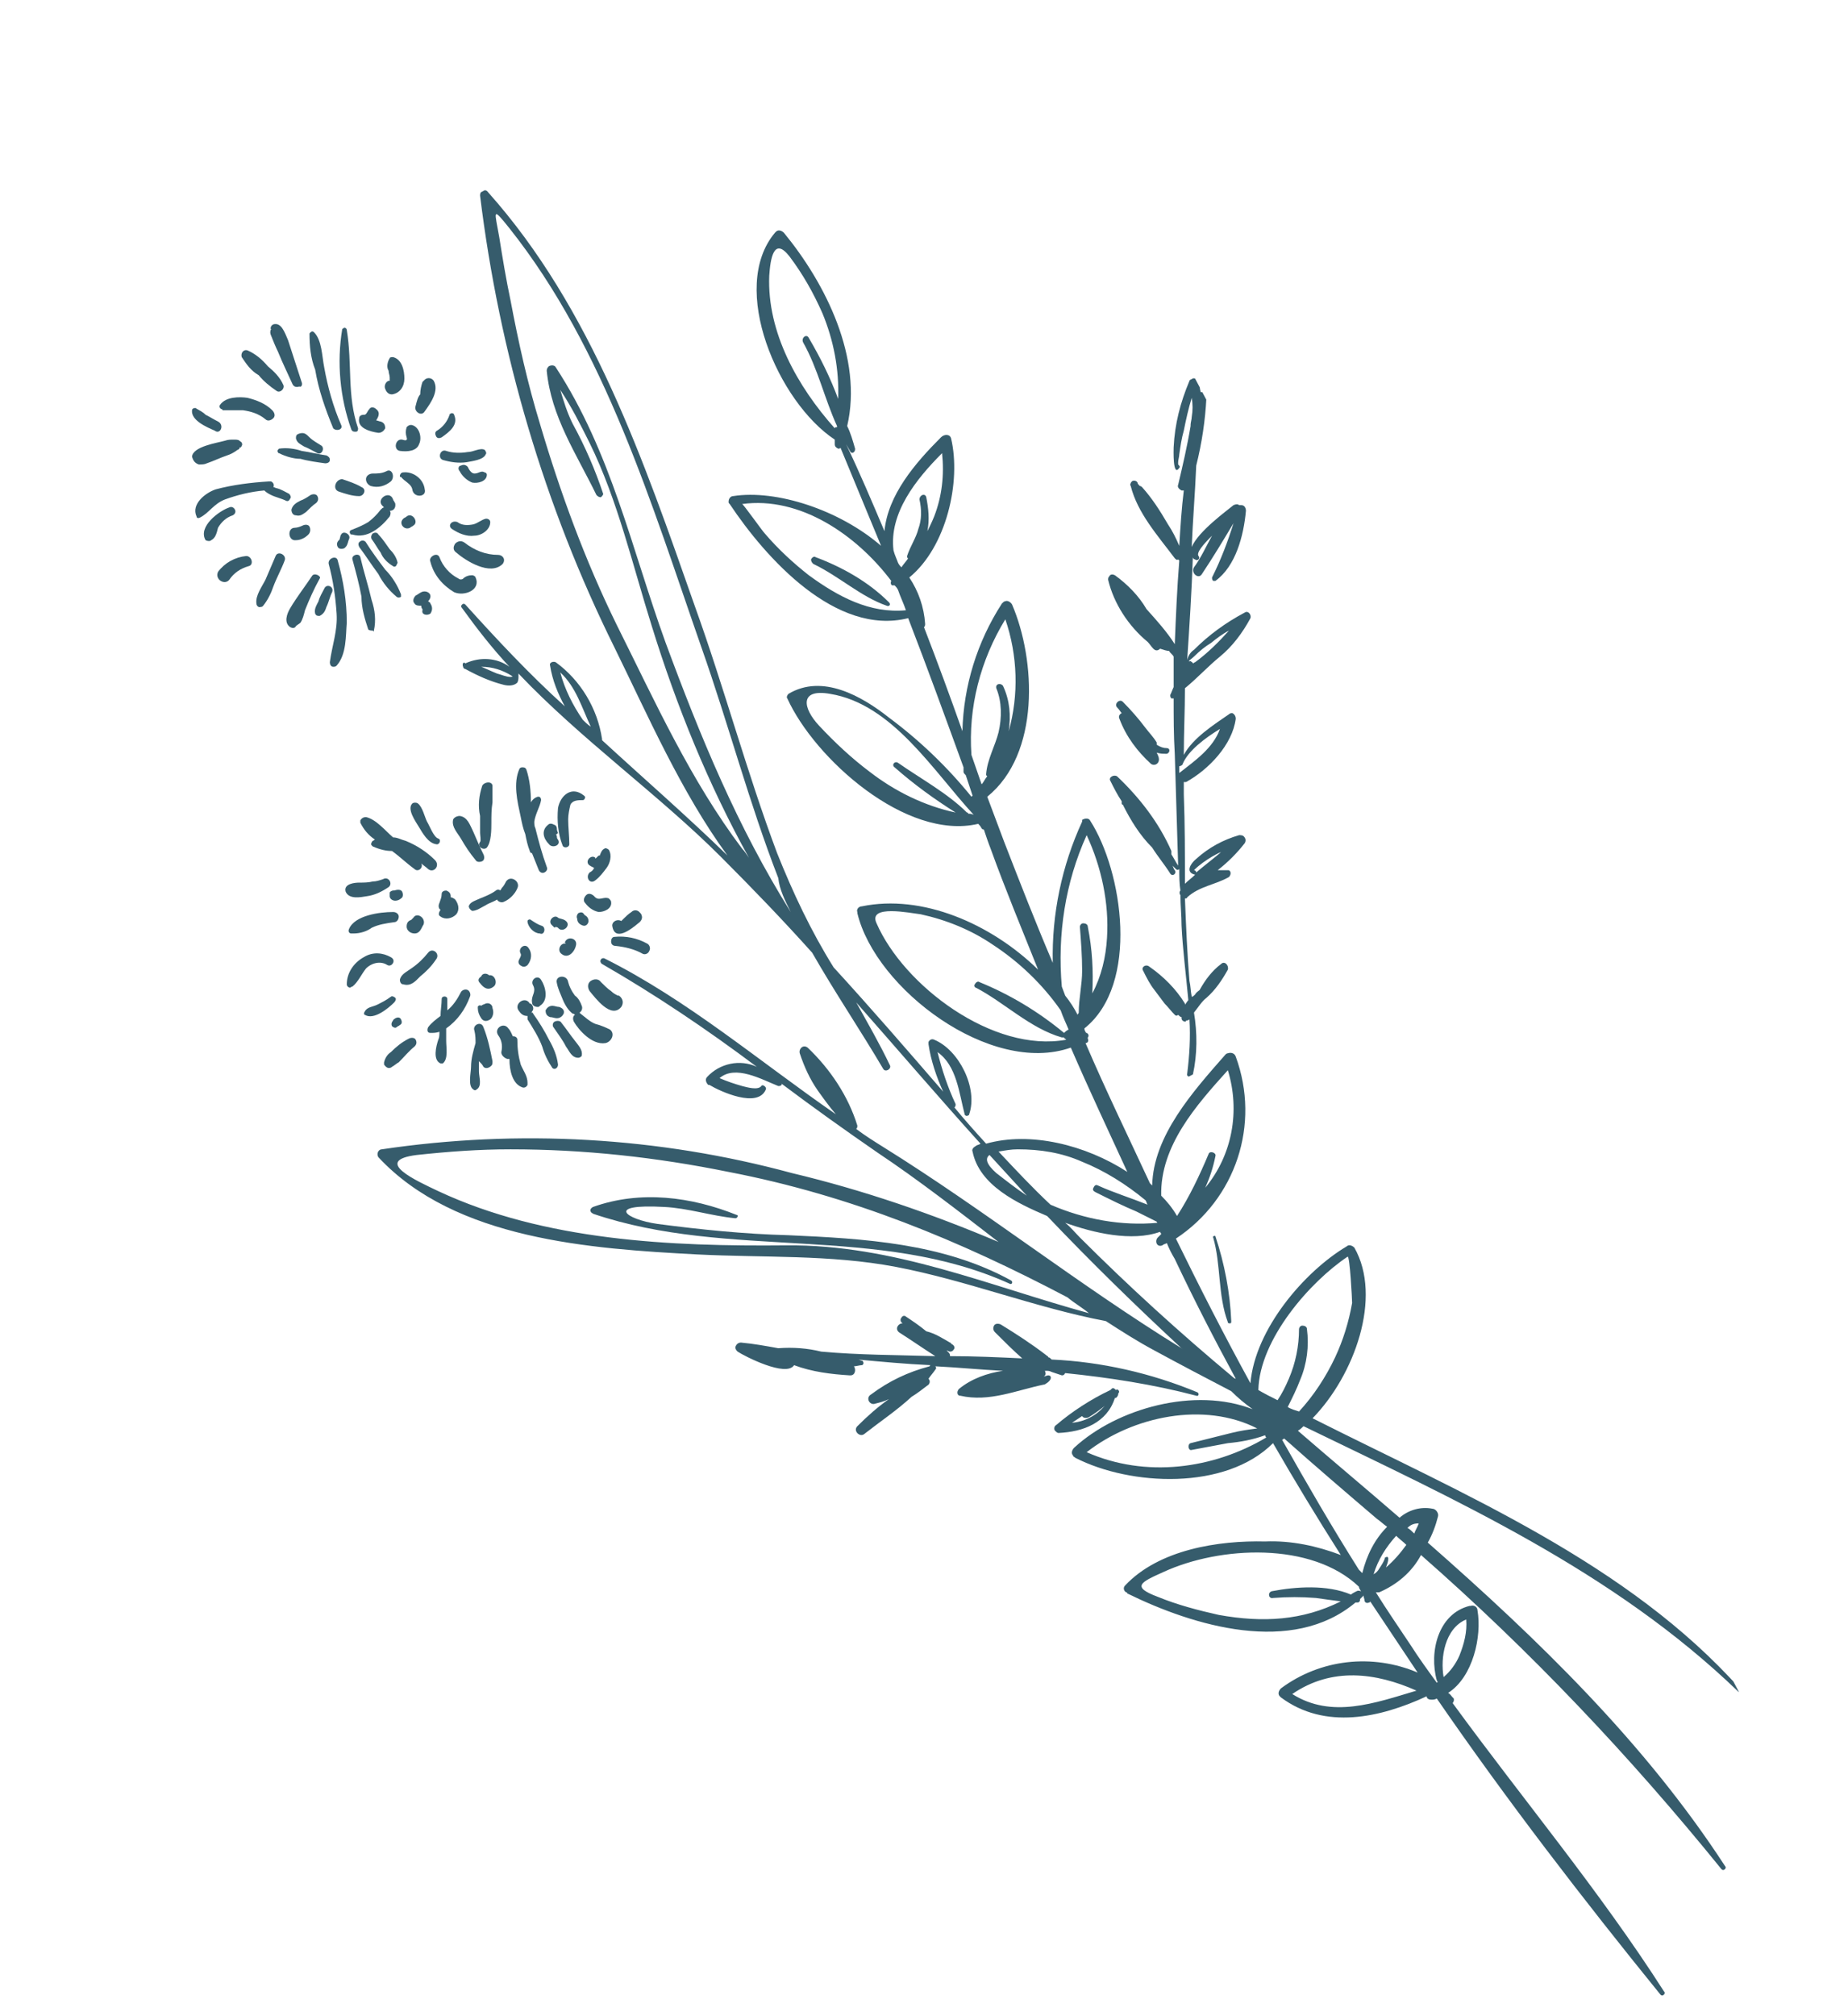 <?xml version="1.0" encoding="utf-8"?>
<!-- Generator: Adobe Illustrator 23.0.3, SVG Export Plug-In . SVG Version: 6.00 Build 0)  -->
<svg version="1.1" id="Layer_1" xmlns="http://www.w3.org/2000/svg" xmlns:xlink="http://www.w3.org/1999/xlink" x="0px" y="0px"
	 viewBox="0 0 163.6 178.4" style="enable-background:new 0 0 163.6 178.4;" xml:space="preserve">
<style type="text/css">
	.st0{fill-rule:evenodd;clip-rule:evenodd;fill:#365C6C;}
	.st1{fill:none;}
	.st2{clip-path:url(#SVGID_2_);}
	.st3{clip-path:url(#SVGID_4_);}
</style>
<title>floral-Heart of the Valley</title>
<g id="floral-Heart-of-the-Valley">
	<path id="Fill-1" class="st0" d="M17.6,41.1c0.3,0,0.5,0,0.7-0.1c0.6-0.2,1.2-0.5,1.8-0.7c0.3-0.1,0.5-0.2,0.8-0.4
		c0.1-0.1,0.2-0.1,0.3-0.2c0,0,0,0,0-0.1c0,0,0.1,0,0.1,0c0.1-0.1,0.2-0.3,0.1-0.4c0-0.1-0.1-0.1-0.2-0.2c-0.1-0.1-0.3-0.1-0.5-0.1
		c-0.3,0-0.5,0-0.8,0.1c-0.7,0.2-2.8,0.5-2.9,1.4C17.1,40.8,17.3,41,17.6,41.1C17.6,41.1,17.6,41.1,17.6,41.1"/>
	<path id="Fill-3" class="st0" d="M17.7,45.8c0.8-0.4,1.2-1.2,2.2-1.6c1.1-0.4,2.3-0.7,3.5-0.8c0.2,0.2,0.4,0.3,0.6,0.4
		c0.4,0.2,0.9,0.3,1.3,0.5c0.2,0.1,0.3,0,0.4-0.2c0.1-0.1,0-0.3-0.1-0.4c-0.4-0.2-0.7-0.4-1.1-0.5c-0.1,0-0.2-0.1-0.3-0.1
		c0.1-0.2,0-0.4-0.2-0.5c-0.1,0-0.1,0-0.2,0c-1.6,0.1-3.2,0.3-4.7,0.7c-0.9,0.3-2.2,1.3-1.7,2.4C17.4,45.8,17.5,45.9,17.7,45.8"/>
	<path id="Fill-5" class="st0" d="M18.7,47.8c0.4-0.2,0.5-0.7,0.6-1.1c0.3-0.5,0.7-0.9,1.3-1.1c0.2-0.1,0.3-0.3,0.2-0.5
		c-0.1-0.2-0.3-0.3-0.5-0.2c-0.9,0.3-2.8,1.7-2.1,2.9C18.4,47.9,18.6,47.9,18.7,47.8"/>
	<path id="Fill-7" class="st0" d="M20.3,51.3c0.4-0.6,1-1,1.7-1.2c0.5-0.1,0.3-0.9-0.2-0.9c-1,0.1-1.9,0.6-2.5,1.4
		C19,51.3,19.9,51.8,20.3,51.3"/>
	<path id="Fill-9" class="st0" d="M24.4,49.2c-0.3,0.7-0.6,1.4-0.9,2.1c-0.3,0.6-0.9,1.4-0.8,2.1c0,0.2,0.2,0.4,0.4,0.3
		c0.1,0,0.1,0,0.2-0.1c0.4-0.5,0.7-1.1,0.9-1.7c0.3-0.8,0.7-1.5,1-2.3C25.4,49.1,24.6,48.7,24.4,49.2"/>
	<path id="Fill-11" class="st0" d="M30.7,55.1c0-1.9-0.3-3.7-0.8-5.5c-0.1-0.5-0.9-0.2-0.8,0.3c0.4,1.5,0.6,2.9,0.7,4.4
		c0.1,1.5-0.4,2.8-0.6,4.3c0,0.2,0.1,0.4,0.3,0.4c0.1,0,0.2,0,0.3-0.1C30.7,57.9,30.6,56.2,30.7,55.1"/>
	<path id="Fill-13" class="st0" d="M33.1,55.8c0.2-0.9,0.1-1.8-0.2-2.7c-0.3-1.3-0.7-2.5-1-3.8c-0.1-0.4-0.8-0.2-0.7,0.2
		c0.3,1.1,0.6,2.2,0.8,3.3c0,1,0.3,2,0.6,2.9c0.1,0.1,0.3,0.1,0.4,0.1C33.1,55.9,33.1,55.9,33.1,55.8"/>
	<path id="Fill-15" class="st0" d="M35.5,52.6c-0.3-0.8-0.8-1.6-1.4-2.2c-0.6-0.8-1.2-1.6-1.7-2.4c-0.1-0.2-0.4-0.2-0.5-0.1
		c-0.2,0.1-0.2,0.3-0.1,0.5c0.6,0.8,1.1,1.6,1.7,2.4c0.4,0.8,1,1.5,1.6,2c0.1,0.1,0.3,0.1,0.4,0C35.5,52.8,35.5,52.7,35.5,52.6"/>
	<path id="Fill-17" class="st0" d="M35.2,49.8c-0.1-0.5-0.4-0.9-0.7-1.2c-0.3-0.4-0.6-0.9-1-1.3c-0.1-0.2-0.3-0.2-0.5-0.1
		c-0.1,0.1-0.2,0.3-0.1,0.5c0.3,0.4,0.5,0.8,0.8,1.2c0.2,0.5,0.6,0.9,1.1,1.2c0.1,0.1,0.3,0,0.3-0.1C35.2,49.8,35.2,49.8,35.2,49.8"
		/>
	<path id="Fill-19" class="st0" d="M40.2,52.4c0.9,0.4,2.4-0.2,1.9-1.3c0-0.1-0.2-0.2-0.3-0.2c-0.3,0-0.6,0.1-0.8,0.3
		c-0.1,0.1-0.3,0.1-0.4,0c-0.8-0.4-1.4-1.1-1.7-1.9c-0.2-0.5-1,0-0.8,0.4C38.4,50.9,39.2,51.8,40.2,52.4"/>
	<path id="Fill-21" class="st0" d="M44.5,49.9c0.3-0.4,0-0.8-0.4-0.8c-1.1,0-2.1-0.4-3-1.1c-0.3-0.2-0.6-0.1-0.8,0.1
		c-0.2,0.3-0.2,0.6,0.1,0.8C41.2,49.6,43.4,51,44.5,49.9"/>
	<path id="Fill-23" class="st0" d="M43.4,46.2c0-0.2-0.2-0.3-0.3-0.3c0,0,0,0-0.1,0c-0.4,0.1-0.7,0.4-1.1,0.5
		c-0.5,0.1-1,0.1-1.4-0.2C40,46,39.6,46.5,40,46.8c0.6,0.4,1.3,0.7,2,0.6C42.6,47.4,43.4,46.9,43.4,46.2"/>
	<path id="Fill-25" class="st0" d="M41.4,40c-0.6,0.1-1.3,0.1-1.9-0.1c-0.5-0.2-0.8,0.6-0.3,0.8c0.7,0.2,1.4,0.3,2.1,0.2
		c0.5-0.1,1.5-0.2,1.7-0.7c0.1-0.1,0-0.3-0.1-0.4C42.5,39.6,41.9,40,41.4,40"/>
	<path id="Fill-27" class="st0" d="M40.2,36.7c0-0.1-0.2-0.2-0.3-0.1c-0.1,0-0.1,0.1-0.1,0.1c-0.2,0.6-0.6,1.1-1.1,1.4
		c-0.2,0.1-0.2,0.3-0.1,0.5c0.1,0.2,0.3,0.2,0.5,0.1C39.8,38.2,40.6,37.6,40.2,36.7"/>
	<path id="Fill-29" class="st0" d="M36.8,35.9c-0.2,0.5,0.5,1,0.8,0.5c0.5-0.7,1.3-1.8,0.8-2.7c-0.2-0.3-0.6-0.3-0.8-0.1
		c-0.1,0.1-0.1,0.1-0.2,0.2c-0.1,0.3-0.2,0.7-0.2,1.1C37,35.1,36.9,35.5,36.8,35.9"/>
	<path id="Fill-31" class="st0" d="M34.7,34.9c0.7-0.1,1.1-0.7,1.1-1.4c0-0.7-0.2-1.7-1-1.9c-0.1,0-0.3,0-0.3,0.1
		c-0.2,0.3-0.3,0.8-0.1,1.1c0,0.2,0.1,0.4,0.1,0.6c0,0.1,0,0.2,0,0.3l0,0c0,0,0,0-0.1,0c-0.3,0.1-0.4,0.5-0.3,0.7
		C34.2,34.7,34.4,34.9,34.7,34.9"/>
	<path id="Fill-33" class="st0" d="M31.7,37.9c-1-2.9-0.5-5.7-1-8.7c0-0.1-0.1-0.2-0.2-0.2c-0.1,0-0.1,0.1-0.2,0.1
		c-0.5,3-0.2,6.1,0.8,8.9c0.1,0.2,0.2,0.2,0.4,0.2C31.7,38.2,31.7,38,31.7,37.9"/>
	<path id="Fill-35" class="st0" d="M30.2,37.6c-0.7-1.6-1.2-3.4-1.5-5.1c-0.2-1-0.2-2.4-0.9-3.1c-0.1-0.1-0.2-0.1-0.3,0
		c0,0-0.1,0.1-0.1,0.1c0,1.1,0.1,2.2,0.5,3.2c0.3,1.8,0.9,3.5,1.6,5.2C29.8,38.2,30.4,38,30.2,37.6"/>
	<path id="Fill-37" class="st0" d="M23.9,29.3C23.9,29.3,23.9,29.2,23.9,29.3L23.9,29.3C23.9,29.2,23.9,29.3,23.9,29.3"/>
	<path id="Fill-39" class="st0" d="M26.7,33.8c-0.4-1.2-0.8-2.5-1.2-3.7c-0.3-0.7-0.6-1.6-1.3-1.4c-0.2,0.1-0.3,0.3-0.2,0.5
		c0,0,0,0,0-0.1c-0.1,0.2-0.1,0.4,0,0.6c0.2,0.5,0.4,1,0.6,1.4c0.4,1,0.9,2,1.3,2.9c0.1,0.2,0.3,0.3,0.6,0.2
		C26.7,34.3,26.8,34,26.7,33.8"/>
	<path id="Fill-41" class="st0" d="M24.5,34.6c0.3,0.2,0.7-0.2,0.6-0.5c-0.3-0.7-0.8-1.2-1.4-1.7c-0.5-0.6-1.1-1.1-1.8-1.4
		c-0.4-0.1-0.6,0.3-0.5,0.6c0.4,0.6,0.8,1.2,1.5,1.6C23.3,33.7,23.9,34.2,24.5,34.6"/>
	<path id="Fill-43" class="st0" d="M21.5,36.3c0.7,0.1,1.4,0.3,2,0.8c0.2,0.2,0.5,0.1,0.7-0.1c0.2-0.2,0.1-0.5-0.1-0.7
		c-0.6-0.6-1.4-0.9-2.2-1.1c-0.7-0.1-1.9-0.1-2.4,0.6c-0.1,0.1-0.1,0.3,0.1,0.4c0,0,0.1,0,0.1,0.1C20.3,36.3,20.9,36.3,21.5,36.3"/>
	<path id="Fill-45" class="st0" d="M19.3,37.3c-0.4-0.2-0.7-0.4-1.1-0.6c-0.3-0.3-0.6-0.4-0.9-0.6c-0.2,0-0.3,0.1-0.3,0.2
		c0,0,0,0,0,0c-0.1,0.9,1.3,1.5,2,1.8C19.5,38.5,19.9,37.6,19.3,37.3"/>
	<path id="Fill-47" class="st0" d="M27.6,51c-0.6,0.9-1.3,1.8-1.9,2.8c-0.3,0.5-0.6,1.3,0,1.7c0.2,0.1,0.4,0.1,0.5-0.1
		c0.1-0.1,0.3-0.2,0.4-0.3c0.2-0.3,0.3-0.7,0.4-1.1c0.4-1,0.8-1.9,1.3-2.8C28.5,51,27.8,50.6,27.6,51"/>
	<path id="Fill-49" class="st0" d="M28.9,53.7c0.2-0.4,0.3-0.9,0.5-1.3c0.2-0.5-0.5-0.8-0.7-0.3c-0.2,0.4-0.4,0.7-0.5,1.1
		c-0.2,0.4-0.4,0.7-0.3,1.1c0.1,0.2,0.2,0.2,0.4,0.2C28.7,54.3,28.8,54,28.9,53.7"/>
	<path id="Fill-51" class="st0" d="M40.7,41.7c0.2,0.4,0.6,0.8,1.1,1c0.5,0.1,1.3-0.1,1.3-0.7c0-0.1-0.1-0.2-0.2-0.2
		c-0.3-0.2-0.5,0.1-0.9,0.1c-0.3,0-0.5-0.4-0.6-0.6c-0.2-0.2-0.4-0.2-0.6-0.1C40.6,41.2,40.5,41.5,40.7,41.7"/>
	<path id="Fill-53" class="st0" d="M28.8,41c0.2,0,0.4-0.1,0.4-0.3c0-0.2-0.1-0.3-0.3-0.4c-0.7-0.1-1.5-0.3-2.2-0.4
		c-0.6-0.2-1.3-0.3-2-0.2c-0.1,0.1-0.2,0.2-0.1,0.3c0,0,0,0.1,0.1,0.1c0.6,0.3,1.3,0.5,1.9,0.5C27.3,40.8,28.1,40.9,28.8,41"/>
	<path id="Fill-55" class="st0" d="M28.1,40.1c0.4,0.2,0.7-0.5,0.3-0.7c-0.3-0.2-0.7-0.4-1-0.7c-0.3-0.3-0.5-0.5-1-0.3
		c-0.2,0.1-0.2,0.2-0.2,0.4c0.1,0.4,0.4,0.5,0.7,0.7C27.4,39.7,27.7,39.9,28.1,40.1"/>
	<path id="Fill-57" class="st0" d="M25.8,45.1c0,0.2,0.1,0.5,0.4,0.5c0.4,0.1,0.6-0.1,0.9-0.3c0.3-0.3,0.6-0.6,0.9-0.8
		c0.2-0.2,0.2-0.4,0.1-0.6c-0.1-0.2-0.4-0.2-0.6-0.1c-0.3,0.2-0.6,0.4-0.9,0.5C26.2,44.5,25.9,44.7,25.8,45.1"/>
	<path id="Fill-59" class="st0" d="M26.2,47.8c0.4,0,0.8-0.2,1.1-0.5c0.2-0.2,0.2-0.5,0.1-0.7c-0.1-0.2-0.4-0.2-0.6-0.1
		c-0.2,0.1-0.5,0.2-0.7,0.2C25.4,46.7,25.5,47.9,26.2,47.8"/>
	<path id="Fill-61" class="st0" d="M30,43.5c0.6,0.2,1.2,0.4,1.8,0.4c0.4,0,0.7-0.6,0.2-0.8c-0.5-0.3-1.1-0.5-1.7-0.7
		C29.7,42.4,29.4,43.3,30,43.5"/>
	<path id="Fill-63" class="st0" d="M31.1,46.9c-0.1,0-0.2,0.2-0.1,0.3c0,0.1,0.1,0.1,0.2,0.1c1.3,0.4,2.5-0.6,3.3-1.6
		c0.1-0.2,0.1-0.4,0-0.5c0.3,0,0.5-0.2,0.5-0.5c0-0.1,0-0.2-0.1-0.3c0-0.1-0.1-0.1-0.1-0.2c-0.3-0.9-1.6,0-0.9,0.6
		c0,0,0.1,0.1,0.1,0.1c-0.1,0-0.2,0.1-0.3,0.2c-0.3,0.4-0.7,0.8-1.1,1.1C32.1,46.5,31.6,46.7,31.1,46.9"/>
	<path id="Fill-65" class="st0" d="M30.2,47.3c-0.1,0.1-0.1,0.5-0.2,0.5c-0.2,0.2-0.2,0.4-0.1,0.6s0.4,0.2,0.6,0.1c0,0,0,0,0.1-0.1
		c0.2-0.2,0.2-0.5,0.3-0.7C31.1,47.3,30.4,46.9,30.2,47.3"/>
	<path id="Fill-67" class="st0" d="M36.3,46.7c0.1-0.1,0.2-0.1,0.3-0.2c0.5-0.3-0.1-1.2-0.6-0.8c-0.1,0.1-0.2,0.1-0.3,0.2
		c-0.2,0.2-0.2,0.4-0.1,0.6C35.8,46.8,36.1,46.8,36.3,46.7"/>
	<path id="Fill-69" class="st0" d="M37.3,52.4c-0.2,0.1-0.3,0.2-0.5,0.3c-0.2,0.2-0.3,0.5-0.1,0.7c0.1,0.2,0.4,0.2,0.6,0.2
		c0,0.1,0,0.2,0.1,0.3c0,0,0,0.1,0,0.1c-0.1,0.4,0.4,0.5,0.7,0.3c0.2-0.3,0.2-0.6,0-0.9c0-0.1-0.1-0.1-0.2-0.2l0,0
		c0.2-0.2,0.3-0.5,0.1-0.7C37.8,52.3,37.5,52.3,37.3,52.4"/>
	<path id="Fill-71" class="st0" d="M37.6,43.3c-0.1-0.9-1-1.6-1.9-1.5c-0.2,0-0.3,0.2-0.3,0.3c0,0.1,0,0.1,0.1,0.1
		c0.3,0.4,0.9,0.6,1,1.1C36.6,44.1,37.8,44,37.6,43.3"/>
	<path id="Fill-73" class="st0" d="M34.2,41.7c-0.4,0.2-0.8,0.2-1.2,0.2c-0.3,0-0.6,0.2-0.6,0.5c0,0.3,0.2,0.5,0.4,0.6
		c0.7,0.2,1.3,0,1.8-0.4C35,42.2,34.7,41.4,34.2,41.7"/>
	<path id="Fill-75" class="st0" d="M37.1,39.3c0.3-0.6,0-1.6-0.7-1.7c-0.2,0-0.3,0.1-0.4,0.2c-0.1,0.3-0.1,0.6,0,0.9
		c0.1,0.3-0.1,0.3-0.4,0.2c-0.6-0.1-0.8,0.9-0.2,1C36.1,40,36.9,39.9,37.1,39.3"/>
	<path id="Fill-77" class="st0" d="M32.7,36.2c-0.2,0.2-0.2,0.4-0.4,0.5c0,0,0,0,0,0c0,0-0.1,0-0.1,0c-0.2,0-0.4,0.1-0.4,0.3
		c-0.2,0.9,1,1.2,1.7,1.3c0.3,0,0.5-0.2,0.6-0.4c0-0.3-0.1-0.5-0.4-0.6c-0.1,0-0.3-0.1-0.4-0.1c0.2-0.3,0.4-0.7,0-1
		C33.1,36,32.8,36,32.7,36.2"/>
	<path id="Fill-79" class="st0" d="M34.7,75.3c0.7,0.5,1.3,1.1,2,1.6c0.3,0.3,0.8-0.1,0.6-0.5c0.2,0.2,0.4,0.3,0.6,0.5
		c0.5,0.4,1.1-0.3,0.6-0.8c-0.7-0.7-1.6-1.3-2.6-1.7c-0.4-0.1-0.7-0.3-1.1-0.3c0,0,0,0,0,0c-0.7-0.6-1.5-1.6-2.4-1.8
		c-0.2,0-0.4,0.1-0.5,0.3c0,0.1,0,0.1,0,0.2c0.3,0.6,0.7,1.1,1.3,1.5c-0.1,0-0.1,0.1-0.2,0.1c-0.1,0.1-0.2,0.3-0.1,0.4
		c0,0,0.1,0.1,0.1,0.1C33.7,75.2,34.2,75.3,34.7,75.3"/>
	<path id="Fill-81" class="st0" d="M32.5,79.3c0.7-0.1,1.3-0.4,1.9-0.8c0.4-0.3,0-1-0.5-0.7C33.6,77.9,33.3,78,33,78
		c-0.4,0.1-0.8,0.1-1.2,0.1c-0.4,0-1.4,0.1-1.2,0.8C30.9,79.6,31.9,79.4,32.5,79.3"/>
	<path id="Fill-83" class="st0" d="M32.9,82.1c0.6-0.3,1.3-0.4,2-0.5c0.2,0,0.4-0.2,0.4-0.5c0-0.2-0.2-0.4-0.5-0.4
		c-1.2,0-3.4,0.3-3.9,1.5c-0.1,0.2,0,0.4,0.2,0.4c0,0,0.1,0,0.2,0C31.9,82.6,32.5,82.4,32.9,82.1"/>
	<path id="Fill-85" class="st0" d="M31.2,87.3c0.5-0.4,0.8-1.1,1.2-1.6c0.5-0.5,1.3-0.7,1.9-0.3c0.2,0.1,0.4,0,0.5-0.2
		c0.1-0.2,0-0.4-0.2-0.5c-0.7-0.4-1.6-0.5-2.4,0c-0.9,0.5-1.5,1.4-1.5,2.4c0,0.2,0.2,0.3,0.3,0.3C31.1,87.3,31.2,87.3,31.2,87.3"/>
	<path id="Fill-87" class="st0" d="M34.9,88.7c0.1-0.1,0.2-0.3,0.1-0.4c-0.1-0.1-0.3-0.2-0.4-0.1c-0.4,0.3-0.8,0.5-1.2,0.7
		c-0.4,0.2-0.9,0.2-1.1,0.6c-0.1,0.1-0.1,0.3,0,0.3C33.1,90.3,34.4,89.2,34.9,88.7"/>
	<path id="Fill-89" class="st0" d="M34.8,90.3c-0.1,0.1-0.2,0.3-0.1,0.5c0.1,0.1,0.3,0.2,0.4,0.1c0.1-0.1,0.2-0.1,0.3-0.2
		c0.2-0.1,0.2-0.3,0.1-0.5C35.4,90,35.2,90,35,90.1C34.9,90.2,34.8,90.2,34.8,90.3"/>
	<path id="Fill-91" class="st0" d="M39,94.1c0.1,0,0.2,0,0.2,0c0.5-0.4,0.3-1.4,0.3-2c0-0.4,0-0.7,0-1.1c1-0.7,1.7-1.7,2.1-2.8
		c0.1-0.2,0-0.5-0.2-0.6c-0.2-0.1-0.5,0-0.6,0.2c-0.3,0.6-0.7,1.2-1.2,1.6c0-0.3,0-0.6,0-1c0-0.3-0.5-0.3-0.5,0c0,0.5-0.1,1-0.1,1.5
		c-0.4,0.3-0.8,0.6-1.1,1c-0.1,0.2-0.1,0.5,0.2,0.5c0.3,0,0.5,0,0.8-0.1c0,0.3,0,0.5-0.1,0.7C38.6,92.6,38.3,93.8,39,94.1"/>
	<path id="Fill-93" class="st0" d="M42.8,94.4c0.2,0.2,0.5,0.1,0.7-0.1c0.1-0.1,0.1-0.2,0.1-0.4c-0.2-1-0.4-2-0.8-3
		c-0.2-0.6-1-0.2-0.8,0.3c0.1,0.4,0.1,0.8,0.1,1.1c-0.2,0.7-0.4,1.4-0.4,2.1c0,0.5-0.3,1.7,0.2,2c0.1,0.1,0.2,0.1,0.3,0
		c0.5-0.3,0.2-1.1,0.2-1.6c0-0.3,0-0.6,0-0.9C42.6,94.1,42.7,94.2,42.8,94.4"/>
	<path id="Fill-95" class="st0" d="M46.2,96.2c0.2,0.1,0.4,0,0.5-0.2c0-0.1,0-0.1,0-0.2c0-0.6-0.4-1.1-0.6-1.6
		c-0.2-0.7-0.3-1.4-0.3-2.2c0-0.2-0.2-0.3-0.3-0.3c-0.1,0-0.1,0-0.1,0c-0.1-0.2-0.2-0.5-0.4-0.7c-0.4-0.6-1.3,0-0.9,0.6
		c0.3,0.4,0.4,0.9,0.3,1.4c-0.1,0.3,0.2,0.6,0.5,0.7c0.1,0,0.2,0,0.2,0C45.1,94.8,45.4,95.9,46.2,96.2"/>
	<path id="Fill-97" class="st0" d="M46.9,88.8C46.9,88.8,46.9,88.8,46.9,88.8c-0.4-0.7-1.4,0-1,0.6c0.2,0.3,0.4,0.5,0.8,0.5
		c0,0.1,0,0.2,0,0.3c0.5,0.8,1,1.6,1.3,2.4c0.2,0.7,0.5,1.3,0.9,1.9c0.2,0.2,0.5,0,0.5-0.3c-0.1-0.8-0.4-1.5-0.8-2.2
		c-0.4-0.8-0.9-1.6-1.4-2.3c0-0.1-0.1-0.1-0.2-0.1c0,0,0.1,0,0.1-0.1l0,0c0.2-0.2,0.1-0.5-0.1-0.7C47.1,88.9,47,88.8,46.9,88.8"/>
	<path id="Fill-99" class="st0" d="M51.5,93.4c0.1-0.5-0.3-0.9-0.6-1.3c-0.4-0.5-0.8-1.1-1.2-1.6c-0.1-0.2-0.4-0.2-0.6-0.1
		c-0.2,0.1-0.2,0.4-0.1,0.5c0.4,0.6,0.8,1.1,1.1,1.7c0.3,0.4,0.5,1,1.1,1C51.3,93.6,51.5,93.5,51.5,93.4"/>
	<path id="Fill-101" class="st0" d="M53.6,92.3c0.5-0.1,0.9-0.8,0.4-1.2c-0.4-0.2-0.9-0.4-1.3-0.5c-0.5-0.2-0.9-0.6-1.3-0.9
		c0,0-0.1-0.1-0.1-0.1c0.2-0.1,0.3-0.4,0.2-0.6c-0.1-0.3-0.3-0.7-0.6-0.9c-0.3-0.4-0.5-0.8-0.6-1.2c-0.1-0.7-1.2-0.6-1,0.1
		c0.1,0.5,0.3,0.9,0.5,1.4c0.2,0.5,0.5,1,0.9,1.3c0.1,0,0.1,0,0.2,0.1c-0.2,0.1-0.2,0.4-0.1,0.6C51.2,91.1,52.4,92.5,53.6,92.3"/>
	<path id="Fill-103" class="st0" d="M55,89.1c0.2-0.3,0.2-0.7-0.2-1c0,0,0,0-0.1,0c-0.2-0.1-0.4-0.2-0.6-0.4
		c-0.3-0.2-0.6-0.5-0.9-0.8c-0.2-0.3-0.6-0.3-0.9-0.1c-0.3,0.2-0.3,0.6-0.1,0.9C52.7,88.3,54.1,90.2,55,89.1"/>
	<path id="Fill-105" class="st0" d="M54.5,83.7c0.9,0.1,1.7,0.3,2.4,0.7c0.2,0.1,0.5,0,0.6-0.3c0.1-0.2,0-0.5-0.2-0.6
		c-0.9-0.5-1.9-0.7-2.9-0.6c-0.2,0-0.3,0.2-0.3,0.4C54.1,83.6,54.3,83.7,54.5,83.7"/>
	<path id="Fill-107" class="st0" d="M47.9,81.9c-0.3-0.1-0.6-0.3-0.9-0.5c-0.1-0.1-0.3,0-0.3,0.1c0,0,0,0.1,0,0.1
		c0.1,0.5,0.6,1,1.1,1C48.2,82.8,48.4,82,47.9,81.9"/>
	<path id="Fill-109" class="st0" d="M46.8,83.9c-0.3-0.5-1,0-0.7,0.5c0.1,0.2-0.2,0.5-0.2,0.7c0,0.2,0.1,0.3,0.3,0.4
		c0.2,0.1,0.4,0,0.5-0.1C47.1,84.9,47.1,84.3,46.8,83.9"/>
	<path id="Fill-111" class="st0" d="M42.6,89c-0.1-0.1-0.3,0-0.3,0.1c0,0,0,0.1,0,0.1c0,0.3,0.1,0.6,0.3,0.9
		c0.2,0.3,0.5,0.3,0.8,0.1c0,0,0.1-0.1,0.1-0.1c0.2-0.3,0.2-0.6,0.1-0.9c0-0.3-0.3-0.5-0.6-0.4C42.8,88.9,42.7,88.9,42.6,89"/>
	<path id="Fill-113" class="st0" d="M34.4,94.5c0.1,0,0.1,0,0.2,0L34.4,94.5c0.1,0,0.2,0,0.3-0.1c0.2-0.1,0.4-0.3,0.6-0.4
		c0.5-0.5,0.9-1,1.4-1.4c0.2-0.2,0.2-0.4,0.1-0.6c-0.1-0.2-0.4-0.2-0.6-0.1c-0.6,0.3-1.1,0.7-1.6,1.2c-0.3,0.2-0.5,0.5-0.6,0.9
		c0,0.1,0,0.1,0,0.2C34,94.2,34.2,94.5,34.4,94.5"/>
	<path id="Fill-115" class="st0" d="M37.2,86.4c0.5-0.4,1-0.9,1.4-1.5c0.4-0.5-0.3-1.1-0.7-0.6c-0.4,0.5-0.9,1-1.5,1.4
		c-0.4,0.3-0.9,0.5-1,1c0,0.2,0.1,0.4,0.3,0.4c0,0,0,0,0,0C36.4,87.3,36.8,86.8,37.2,86.4"/>
	<path id="Fill-117" class="st0" d="M36.6,81.2c-0.1,0.1-0.1,0.1-0.2,0.2c-0.3,0.1-0.4,0.3-0.4,0.6c0,0.3,0.3,0.6,0.7,0.6
		c0.5,0,0.6-0.5,0.8-0.8C37.7,81.2,36.9,80.7,36.6,81.2"/>
	<path id="Fill-119" class="st0" d="M42.5,87c0.3,0.4,0.7,0.7,1.2,0.3c0.4-0.3,0.1-1.1-0.4-1c-0.2-0.2-0.6-0.2-0.7,0.1
		C42.3,86.6,42.3,86.8,42.5,87"/>
	<path id="Fill-121" class="st0" d="M49.5,89.1c-0.2,0-0.4-0.1-0.6-0.1c-0.3,0-0.5,0.2-0.6,0.4c0,0.3,0.1,0.5,0.4,0.6
		c0.2,0,0.4,0.1,0.6,0.1c0.3,0,0.5-0.2,0.6-0.4C50,89.4,49.8,89.2,49.5,89.1"/>
	<path id="Fill-123" class="st0" d="M39,81.1c0.4,0.3,1,0.2,1.4-0.2c0.3-0.4,0.2-0.9-0.1-1.3c-0.1-0.1-0.3-0.2-0.4-0.2
		c0,0,0,0,0-0.1c0-0.2-0.1-0.4-0.4-0.5c-0.2,0-0.4,0.1-0.4,0.3c0,0.3-0.1,0.5-0.2,0.8c-0.1,0.2-0.1,0.5,0.1,0.6c0,0,0,0,0,0
		C38.8,80.8,38.8,81,39,81.1"/>
	<path id="Fill-125" class="st0" d="M34.9,78.8c0,0,0,0-0.1,0c0.2-0.1,0.1,0,0,0c-0.1,0-0.3,0.1-0.3,0.2c0,0,0,0,0,0
		c0,0.1,0,0.2,0,0.3c0,0.2,0.2,0.4,0.5,0.4c0.2,0,0.4-0.1,0.5-0.2c0.2-0.1,0.2-0.4,0.1-0.6C35.5,78.7,35.2,78.7,34.9,78.8
		C35,78.8,35,78.8,34.9,78.8"/>
	<path id="Fill-127" class="st0" d="M37,71.1c-0.1-0.1-0.4-0.1-0.5,0c-0.5,0.5,0.3,1.6,0.6,2.1c0.3,0.5,0.8,1.4,1.5,1.5
		c0.3,0.1,0.5-0.4,0.2-0.5c-0.4-0.1-0.8-1.2-1-1.5C37.6,72.3,37.4,71.4,37,71.1"/>
	<path id="Fill-129" class="st0" d="M40.1,72.6c-0.1,0.6,0.4,1.1,0.7,1.6c0.4,0.7,0.8,1.3,1.3,1.9c0.1,0.2,0.4,0.2,0.6,0.1
		c0.2-0.1,0.2-0.4,0.1-0.6c-0.3-0.6-0.6-1.3-0.9-2c-0.3-0.6-0.5-1.3-1.2-1.4C40.4,72.2,40.1,72.4,40.1,72.6"/>
	<path id="Fill-131" class="st0" d="M49.3,73.3c0-0.1-0.1-0.3-0.2-0.3l0,0c-0.2-0.1-0.4-0.2-0.6,0c-0.6,0.5-0.4,1.2,0.1,1.7
		c0.3,0.4,1.1,0.1,0.8-0.4c-0.1-0.1-0.1-0.2-0.1-0.3c-0.1-0.2,0-0.3-0.1-0.1c0.1-0.1,0.1-0.1,0.2-0.2C49.3,73.5,49.3,73.4,49.3,73.3
		"/>
	<path id="Fill-133" class="st0" d="M43.6,69.5c-0.1-0.4-0.7-0.3-0.9,0c-0.3,0.9-0.4,1.8-0.2,2.7c0,0.5,0,1,0,1.5
		c0,0.2,0.1,0.7,0,0.8c-0.3,0.4,0.3,0.8,0.6,0.5c0.4-0.5,0.4-1.6,0.4-2.2c0-0.6,0-1.2,0.1-1.8C43.6,70.4,43.6,69.9,43.6,69.5"/>
	<path id="Fill-135" class="st0" d="M47.3,72.7c0.1-0.7,0.5-1.3,0.6-1.9c0-0.2-0.1-0.3-0.2-0.3c0,0-0.1,0-0.1,0
		c-0.3,0.1-0.5,0.3-0.6,0.5c0-1-0.1-2-0.4-2.9c-0.1-0.2-0.2-0.2-0.4-0.2C46.1,67.9,46,68,46,68c-0.6,1.3-0.2,2.9,0.1,4.3
		c0.1,0.5,0.2,1,0.4,1.5c0.1,0.5,0.2,1,0.4,1.5c0,0.1,0.1,0.2,0.2,0.2c0.2,0.5,0.4,1,0.6,1.5c0.1,0.2,0.3,0.3,0.5,0.2
		c0.2-0.1,0.3-0.3,0.2-0.5c-0.4-1.1-0.7-2.2-1-3.4C47.3,73.1,47.3,72.9,47.3,72.7"/>
	<path id="Fill-137" class="st0" d="M53.9,75.2c-0.1-0.1-0.3-0.2-0.4-0.1c-0.2,0.1-0.3,0.3-0.4,0.6c-0.1,0-0.1,0-0.2,0.1
		c0,0-0.1,0.1-0.1,0.1c-0.1,0.1-0.1,0.1-0.1,0c-0.3-0.3-0.9,0.2-0.6,0.6c0.1,0.1,0.3,0.2,0.5,0.3c-0.1,0.2-0.2,0.3-0.4,0.4
		c-0.4,0.4,0,1.1,0.5,0.7c0.4-0.3,0.7-0.7,1-1.1C54,76.4,54.2,75.7,53.9,75.2"/>
	<path id="Fill-139" class="st0" d="M41.8,80.6c0.4,0,0.8-0.3,1.2-0.5c0.3-0.2,0.7-0.3,1-0.5c0.1,0.2,0.4,0.3,0.6,0.2
		c0.5-0.2,1-0.7,1.2-1.2c0.3-0.6-0.6-1.2-1-0.6c-0.1,0.2-0.2,0.4-0.4,0.6c0,0.1-0.1,0.1-0.1,0.2c-0.1-0.1-0.3-0.1-0.4,0
		c-0.4,0.3-0.9,0.5-1.4,0.7c-0.4,0.2-0.9,0.3-1,0.7C41.5,80.3,41.6,80.5,41.8,80.6C41.8,80.6,41.8,80.6,41.8,80.6"/>
	<path id="Fill-141" class="st0" d="M49.4,82.1c0.4,0.5,1.2-0.2,0.7-0.6c-0.2-0.2-0.6-0.2-0.7-0.3c-0.3-0.3-0.9,0.2-0.6,0.6
		c0.1,0.1,0.2,0.2,0.3,0.3C49.1,82,49.3,82,49.4,82.1"/>
	<path id="Fill-143" class="st0" d="M51,83.6c0.1-0.6-0.8-0.8-1-0.2l0.1,0.1c-0.5-0.1-0.8,0.6-0.4,0.9C50.3,84.9,50.9,84.2,51,83.6"
		/>
	<path id="Fill-145" class="st0" d="M47.1,88.7c0,0.3,0.3,0.4,0.5,0.4c0.1,0,0.1,0,0.2-0.1c0.8-0.5,0.5-1.7,0.1-2.3
		c-0.3-0.5-1,0-0.7,0.5C47.5,87.8,47,88.1,47.1,88.7"/>
	<path id="Fill-147" class="st0" d="M51.1,81.3C51.2,81.3,51.2,81.3,51.1,81.3c0,0.3,0.2,0.5,0.5,0.6s0.5-0.2,0.5-0.4
		c0-0.2-0.1-0.4-0.3-0.5c0,0,0,0-0.1-0.1c-0.1-0.2-0.3-0.2-0.5-0.1C51.1,80.9,51,81.1,51.1,81.3"/>
	<path id="Fill-149" class="st0" d="M56.8,81c0-0.1-0.1-0.2-0.2-0.3c-0.2-0.2-0.5-0.2-0.7,0c-0.3,0.2-0.5,0.4-0.7,0.6
		c-0.1,0.1-0.1,0.1-0.2,0.2c-0.3-0.2-0.8,0-0.8,0.4c0.2,1.5,1.7,0.3,2.3-0.2C56.8,81.5,56.9,81.2,56.8,81"/>
	<path id="Fill-151" class="st0" d="M52.6,79.3c-0.2-0.2-0.5-0.3-0.7-0.1c-0.2,0.2-0.3,0.5-0.1,0.7c0.3,0.4,0.7,0.7,1.2,0.8
		c0.5,0,1.2-0.3,1.1-0.9c0-0.1-0.1-0.2-0.2-0.3C53.4,79.3,53,79.8,52.6,79.3"/>
	<path id="Fill-153" class="st0" d="M51.7,70.4c-1.1-0.9-2.1,0-2.3,1.1c-0.1,1.1,0,2.3,0.4,3.3c0.1,0.3,0.6,0.2,0.6-0.1
		c0-0.7-0.1-1.5-0.1-2.2c0-0.4,0.1-0.9,0.2-1.3c0.2-0.4,0.7-0.4,1.1-0.4c0.1,0,0.2-0.1,0.2-0.3C51.8,70.5,51.8,70.5,51.7,70.4"/>
	<path id="Fill-155" class="st0" d="M69.8,109.3c-3.9-0.1-7.8-0.5-11.6-1c-2.8-0.4-4.7-1.8,0.6-1.5c2.1,0.1,4.2,0.8,6.3,1
		c0.2,0,0.3-0.3,0.1-0.3c-4-1.6-8.5-2.2-12.7-0.7c-0.2,0.1-0.3,0.3-0.2,0.4c0,0.1,0.1,0.1,0.2,0.2c12.1,4.1,25.2,0.9,36.9,6.2
		c0.2,0.1,0.3-0.2,0.1-0.3C83.5,110,76.5,109.6,69.8,109.3"/>
	<path id="Fill-157" class="st0" d="M72,49.9c2.3,1.1,4.2,2.9,6.5,3.7c0.2,0.1,0.4-0.1,0.2-0.3c-1.8-1.8-4.1-3.1-6.5-4
		c-0.1-0.1-0.3,0-0.4,0.2C71.8,49.7,71.9,49.8,72,49.9"/>
	<g id="Group-161">
		<path id="Clip-160" class="st1" d="M0,39.6L74.4,0l89.2,167.9l-74.4,39.6L0,39.6z"/>
		<g>
			<defs>
				
					<rect id="SVGID_1_" x="39.7" y="8.7" transform="matrix(0.883 -0.469 0.469 0.883 -39.109 50.551)" width="84.3" height="190.1"/>
			</defs>
			<clipPath id="SVGID_2_">
				<use xlink:href="#SVGID_1_"  style="overflow:visible;"/>
			</clipPath>
			<g class="st2">
				<path id="Fill-159" class="st0" d="M114,124.5c0.4-0.8,0.8-1.6,1.1-2.4c0.6-1.4,0.8-3,0.6-4.5c0-0.2-0.2-0.3-0.4-0.3
					c-0.2,0-0.3,0.2-0.3,0.3c0,1.5-0.3,3-0.9,4.4c-0.3,0.7-0.6,1.3-1,1.9c-0.6-0.3-1.2-0.6-1.7-0.9c0.1-4.5,4.6-9.6,7.9-11.8
					c0.2-0.1,0.4,3.8,0.4,4.1c-0.3,1.7-0.8,3.3-1.5,4.8c-0.8,1.7-1.9,3.4-3.2,4.8C114.7,124.8,114.3,124.7,114,124.5 M121.9,134.4
					c0.3,0.2,0.6,0.5,0.9,0.7c-1.1,1.1-1.8,2.5-2.2,4.1c-0.1-0.1-0.2-0.2-0.3-0.3c-2.4-3.8-4.6-7.6-6.8-11.5c0.1,0,0.1-0.1,0.2-0.1
					C116.4,129.7,119.2,132.1,121.9,134.4 M124.5,136.7c-0.5,0.7-1.1,1.4-1.8,2c0.1-0.3,0.2-0.5,0.2-0.8c0-0.1-0.1-0.2-0.2-0.1
					c-0.1,0-0.1,0-0.1,0.1c-0.1,0.3-0.3,0.6-0.5,0.9c-0.1,0.2-0.3,0.4-0.5,0.5c0.4-1.3,1.1-2.4,2-3.4
					C123.9,136.2,124.2,136.4,124.5,136.7 M96.2,128.5c4.1-3.2,10.4-4.5,15.1-2.1c-0.8,0.1-1.5,0.2-2.3,0.4
					c-1.2,0.3-2.4,0.6-3.6,0.9c-0.3,0.1-0.2,0.7,0.1,0.6c1.1-0.2,2.1-0.4,3.2-0.6c1.1-0.1,2.2-0.3,3.3-0.7c0,0.1,0.1,0.2,0.1,0.2
					C107.4,130,101.4,130.8,96.2,128.5 M95.6,109.5c-0.4-0.4-0.8-0.9-1.3-1.3c2.5,0.9,5.9,1.7,8.4,0.8c0,0.1,0.1,0.1,0.1,0.2
					c-0.1,0.1-0.2,0.2-0.3,0.3c-0.3,0.3-0.1,0.9,0.4,0.7c0.1-0.1,0.2-0.1,0.4-0.2c0.2,0.5,0.4,0.9,0.7,1.4c1.7,3.6,3.5,7.1,5.4,10.6
					c-0.1,0-0.2-0.1-0.2-0.1C104.4,117.9,99.9,113.8,95.6,109.5 M88.4,101.9c0.6-0.1,1.1-0.2,1.7-0.2c2,0,3.9,0.3,5.7,1.1
					c2,0.8,3.9,2,5.6,3.4c0.1,0.1,0.1,0.3,0.2,0.4c-1.5-0.6-3.1-1.1-4.4-1.7c-0.2-0.1-0.3,0-0.4,0.2c-0.1,0.2,0,0.3,0.2,0.4
					c1.2,0.6,2.4,1.2,3.6,1.7c0.6,0.3,1.2,0.6,1.8,0.9c0,0,0,0.1,0.1,0.1c-3.2,0.3-6.5-0.3-9.5-1.6
					C91.4,105.1,89.9,103.5,88.4,101.9 M125.6,134.8c-0.1,0.3-0.3,0.6-0.4,0.9c-0.2-0.2-0.4-0.4-0.6-0.5
					C124.9,134.9,125.2,134.8,125.6,134.8 M129.8,143.3c0.1,1.1-0.2,2.2-0.6,3.2c-0.3,0.7-0.8,1.4-1.4,1.9
					C127.5,146.7,127.9,144.1,129.8,143.3 M120.5,140.8C120.5,140.9,120.5,140.9,120.5,140.8c-0.1,0-0.2-0.1-0.4,0
					c-0.2,0.1-0.4,0.2-0.5,0.3c-2.1-0.9-4.9-0.7-7-0.3c-0.4,0.1-0.3,0.7,0.1,0.6c1.3-0.1,2.5-0.1,3.8,0c0.7,0.1,1.4,0.2,2.2,0.3
					c-3.4,1.7-6.9,1.9-10.8,1.2c-1.8-0.4-3.7-0.9-5.4-1.6c-2.4-0.9-1.5-1.3,0.5-2.2c5-2.3,13.1-2.7,17.3,1.3
					C120.3,140.5,120.4,140.7,120.5,140.8 M114.4,149.9c3.5-2.4,7.4-1.9,11-0.3C121.7,150.7,117.9,152.1,114.4,149.9 M69.6,110.2
					c-10.2,0.1-21.4-0.4-30.8-4.8c-1.9-0.9-5.9-2.7-1.9-3.2c2.8-0.3,5.5-0.5,8.3-0.5c6.5,0,12.9,0.7,19.3,2
					c10.9,2.1,20.5,6.1,30,11.1c0.6,0.5,1.3,0.9,1.9,1.4C87.6,113.8,79.1,110.1,69.6,110.2 M88.2,103.8c-0.9-0.8-1-1.3-0.6-1.6
					c1.1,1.2,2.2,2.4,3.3,3.6C90,105.2,89.1,104.5,88.2,103.8 M70,80.7c-4.7-7.5-8-15.5-11.1-23.9c-3-8.3-4.8-16.8-9.7-24.3
					c-0.1-0.2-0.4-0.2-0.6-0.1c-0.1,0.1-0.2,0.2-0.2,0.4c0.4,4.1,2.6,7.3,4.4,11c0.1,0.1,0.2,0.2,0.4,0.2c0.1-0.1,0.2-0.2,0.2-0.3
					c-0.7-2.1-1.6-4.2-2.7-6.2c-0.5-1-0.8-2-1.1-3c1,1.5,1.8,3.1,2.6,4.7c2.5,5.1,3.8,10.8,5.5,16.2c2.2,7.1,5,14,8.6,20.5
					c-0.2-0.3-0.4-0.6-0.6-0.8c-4.6-6.1-7.7-13-11.1-19.8c-2.8-5.7-5-11.7-6.8-17.8c-1.1-3.6-1.9-7.2-2.6-10.9
					c-0.4-1.9-0.7-3.7-1-5.6c-0.4-2.3-0.7-2.8,0.9-0.8c8.5,10.7,12.6,24.5,17,37.1c2.4,6.8,4.2,13.7,6.8,20.4
					C69,78.7,69.5,79.7,70,80.7 M51.6,63.7C51.6,63.7,51.6,63.7,51.6,63.7c-0.9-1.3-1.6-2.7-2-4.2c1.4,1.3,1.9,3.1,2.7,4.8
					C52,64.1,51.8,63.9,51.6,63.7 M45.4,59.9c0-0.1,0,0-0.2,0c-0.4,0-0.8-0.2-1.2-0.3c-0.5-0.2-0.9-0.4-1.4-0.6c1,0,1.9,0.3,2.7,0.8
					C45.3,59.8,45.4,59.9,45.4,59.9 M94.2,91.4C94.2,91.4,94.2,91.4,94.2,91.4c-2.3-1.9-4.8-3.4-7.5-4.5c-0.1-0.1-0.3,0-0.4,0.2
					c-0.1,0.1,0,0.3,0.1,0.3c2.5,1.3,4.8,3.6,7.6,4.4c0.1,0,0.1,0,0.2,0c0,0.1,0.1,0.1,0.2,0.2c-6.5,1.2-14.4-4.8-16.8-10.3
					c-0.8-1.7,3-0.9,3.9-0.8c2.3,0.5,4.5,1.4,6.4,2.7c2.3,1.5,4.4,3.5,6,5.8c0.2,0.6,0.5,1.2,0.7,1.7C94.4,91.2,94.3,91.3,94.2,91.4
					 M94.3,88.1c-0.1-0.3-0.2-0.5-0.3-0.8c-0.4-4.6,0.3-9.2,2.2-13.4c1.3,2.8,2,6,1.8,9.1c-0.1,1.7-0.5,3.4-1.3,4.9
					c0.1-2,0-3.9-0.4-5.9c0-0.2-0.2-0.3-0.4-0.3c-0.2,0-0.3,0.2-0.3,0.3c0.1,1.3,0.2,2.6,0.2,3.9c0,1.2-0.3,2.5-0.3,3.7
					c0,0.1-0.1,0.1-0.1,0.2C95.1,89.2,94.7,88.6,94.3,88.1 M85.7,72c0-0.1,0-0.1-0.1-0.1c-1.7-1.7-4.1-3-6.1-4.4
					c-0.3-0.2-0.6,0.2-0.3,0.4c1.7,1.5,3.5,2.8,5.4,4c-2.8-0.6-5.4-1.9-7.6-3.6c-1.6-1.2-3.1-2.6-4.5-4.1c-1.4-1.5-1.8-3.3,1-2.8
					c5.5,0.9,9.1,6.8,12.7,10.7C86,72,85.8,72,85.7,72 M86,66.8c-0.3-4.2,0.8-8.4,3-12c1.1,3.2,1.2,6.7,0.3,9.9
					c0.2-1.4,0.1-2.7-0.5-4c-0.2-0.3-0.7-0.2-0.6,0.2c0.5,1.2,0.5,2.6,0.2,3.9c-0.3,1.2-1,2.4-1.1,3.7c0,0.1,0,0.1,0.1,0.2
					c-0.2,0.2-0.3,0.5-0.5,0.7C86.6,68.5,86.3,67.7,86,66.8 M71.6,50.9c-1.4-1.1-2.7-2.3-3.9-3.7c-0.2-0.2-1.9-2.6-2-2.6
					c5.1-0.7,10.1,2.7,13.2,6.8c-0.1,0.2,0,0.4,0.1,0.4c0.1,0,0.1,0,0.2,0c0.1,0.1,0.2,0.2,0.3,0.4c0.2,0.6,0.5,1.2,0.7,1.8
					C77,54.3,74.2,52.8,71.6,50.9 M79.1,48.7c-0.4-3.3,2-6.3,4.3-8.6c0.2,1.9,0,3.8-0.7,5.6c-0.2,0.5-0.4,0.9-0.6,1.3
					c0.2-1,0.1-2-0.1-3c-0.1-0.4-0.6-0.2-0.6,0.2c0.2,0.9,0.2,1.8-0.1,2.6c-0.2,0.8-0.7,1.5-1,2.4c0,0.1,0,0.2,0.1,0.2
					c-0.2,0.3-0.4,0.5-0.6,0.8c-0.1-0.1-0.2-0.2-0.3-0.4C79.4,49.5,79.2,49.1,79.1,48.7 M68.1,24.4c0.1-1.5,0.4-3.5,1.8-1.7
					c1.2,1.6,2.1,3.2,2.9,5c1,2.4,1.5,5,1.4,7.6c-0.7-1.9-1.6-3.7-2.6-5.4c-0.2-0.4-0.7,0-0.5,0.4c1.3,2.3,1.9,5,3,7.4
					c0,0,0,0.1,0,0.1c-0.1,0-0.2,0-0.2,0.1C70.6,34.2,67.9,29.4,68.1,24.4 M108.7,94.7c1.1,3.6,0.4,7.5-2,10.4
					c0.4-0.9,0.7-1.8,0.9-2.8c0.1-0.3-0.5-0.5-0.6-0.2c-0.8,1.9-1.7,3.8-2.8,5.5c-0.4-0.7-0.9-1.3-1.4-1.8
					C102.7,101.4,105.9,97.8,108.7,94.7 M119.9,110.4c-0.2-0.2-0.5-0.3-0.7-0.1c-3.7,2.2-8.1,7.3-8.5,12.1
					c-2.3-4.2-4.5-8.5-6.6-12.8c5.3-3.5,7.5-10.1,5.3-16.1c-0.1-0.3-0.4-0.4-0.7-0.3c-0.1,0-0.2,0.1-0.2,0.1
					c-2.9,3.3-6.4,7.2-6.5,11.6c-0.1-0.1-0.1-0.1-0.2-0.2c-1.9-4.1-3.9-8.2-5.7-12.4c0.2,0,0.3-0.2,0.2-0.4c0,0,0,0,0,0
					c0,0,0-0.1,0-0.1c0.1-0.1,0.1-0.3-0.1-0.4c0,0-0.1,0-0.1-0.1C96.1,91.3,96,91.2,96,91c4.9-3.9,3.4-13.9,0.5-18.4
					c-0.1-0.2-0.4-0.2-0.6-0.1c-0.1,0-0.1,0.1-0.1,0.2c-1.8,3.9-2.7,8.2-2.6,12.5c-1.5-3.5-2.9-7.1-4.3-10.7c-0.5-1.3-1-2.7-1.5-4
					c4.7-3.8,4.3-12.1,2.2-17c-0.1-0.2-0.4-0.4-0.6-0.3c-0.1,0-0.2,0.1-0.3,0.2c-2.2,3.4-3.4,7.3-3.5,11.3c-1.1-3.1-2.2-6.1-3.4-9.2
					c0.1-0.1,0.1-0.2,0.1-0.3c-0.1-1.5-0.6-2.9-1.4-4.1c3.3-2.7,4.6-8.5,3.7-12.3c-0.1-0.4-0.6-0.4-0.9-0.1c-2.3,2.3-4.7,5.1-5,8.3
					c-1.1-2.6-2.2-5.2-3.4-7.7c0.1,0.2,0.3,0.5,0.4,0.7c0.1,0.1,0.2,0.1,0.3,0c0.1-0.1,0.1-0.2,0.1-0.3c-0.2-0.7-0.4-1.4-0.7-2
					c1.4-6-1.9-12.6-5.6-17.1c-0.2-0.2-0.5-0.3-0.7-0.1c0,0-0.1,0.1-0.1,0.1c-4.1,4.9,0.3,15,5.3,18.3c0,0.1,0,0.3,0,0.4
					c0,0.2,0.1,0.3,0.3,0.4c0.1,0,0.2,0,0.2-0.1c1.2,2.9,2.4,5.8,3.6,8.7c-3.7-3.2-9.3-5-13.1-4.4c-0.2,0-0.4,0.2-0.4,0.5
					c0,0.1,0,0.1,0.1,0.2c3.2,4.8,9.4,11.7,15.8,10.1c1.7,4.4,3.3,8.8,4.9,13.2c0,0.1,0,0.2,0,0.4c0,0.1,0.1,0.2,0.2,0.3
					c0.2,0.6,0.4,1.2,0.6,1.8c0,0,0,0-0.1,0.1c-2.1-2.6-4.6-5-7.3-7c-2.4-1.9-5.9-3.9-8.9-2.1c-0.1,0.1-0.2,0.3-0.1,0.4
					c2.4,5.3,10.5,12.6,16.9,11.1c0.1,0.1,0.2,0.2,0.3,0.4c0.1,0.1,0.1,0.1,0.2,0.1c0.2,0.6,0.4,1.2,0.6,1.7
					c1.3,3.6,2.8,7.2,4.2,10.7c-4.2-4.1-10.3-6.7-15.6-5.6c-0.3,0-0.5,0.3-0.4,0.5c0,0,0,0.1,0,0.1c1.6,6.7,11.8,14.4,18.9,11.9
					c1.6,3.7,3.3,7.3,5,11c-3.7-2.4-8.6-3.6-12.5-2.5c-1-1.1-1.9-2.1-2.8-3.2c0.1-0.1,0.1-0.2,0.1-0.3c-0.7-1.5-1.2-3-1.6-4.6
					c1.7,1.2,1.9,3.6,2.4,5.5c0,0.1,0.2,0.2,0.3,0.1c0.1,0,0.1-0.1,0.1-0.1c0.8-2.3-0.9-5.7-3.1-6.6c-0.2-0.1-0.4,0-0.5,0.2
					c0,0.1,0,0.1,0,0.2c0.2,1.4,0.7,2.9,1.3,4.2c0,0,0,0,0,0c-3.2-3.7-6.4-7.4-9.7-11c-2-3.2-3.6-6.6-5-10.1
					c-2.7-7.2-4.7-14.7-7.3-21.9c-4.5-12.8-9.1-26.3-18.3-36.6c-0.2-0.3-0.7-0.2-0.7,0.3c1.7,13.9,5.7,27.5,11.9,40
					c2.9,5.9,5.9,12.8,10,18.4c-3.6-3.5-7.4-6.8-11.1-10.2c0,0,0-0.1,0-0.1c-0.4-2.7-1.9-5.2-4.1-6.8c-0.2-0.1-0.6,0-0.5,0.3
					c0.2,1.3,0.7,2.5,1.3,3.6c-3.1-2.8-6-5.9-8.8-9c-0.1-0.1-0.2-0.1-0.3,0c-0.1,0.1-0.1,0.2,0,0.3c1.3,1.8,2.7,3.6,4.2,5.2
					c-1.1-0.8-2.6-0.9-3.9-0.3C41,58.5,40.9,58.8,41,59c0,0.1,0.1,0.2,0.2,0.2c1.1,0.6,2.2,1.1,3.4,1.4c0.4,0.1,0.9,0.1,1.2-0.2
					c0.1-0.2,0.1-0.4,0.1-0.5c0-0.1,0-0.1,0-0.2c0,0,0,0,0-0.1c5.5,5.8,12.4,10.7,17.9,16.2c2.8,2.8,5.5,5.6,8.1,8.5
					c2,3.5,4.3,6.9,6.3,10.3c0.2,0.3,0.7,0,0.6-0.3c-0.9-1.9-2-3.8-3-5.6c3.7,4.2,7.3,8.4,11,12.5c-0.1,0.1-0.3,0.1-0.4,0.2
					c-0.2,0.1-0.4,0.3-0.3,0.5c0.6,3,4,4.6,6.6,5.7c3.9,4.1,7.9,8,12,11.8c0,0-0.1-0.1-0.1-0.1c-9.1-5.6-17.4-12.2-26.4-17.8
					c-0.8-0.5-1.6-1-2.4-1.6c0.1-0.1,0.1-0.2,0.1-0.3c-0.8-2.6-2.4-5-4.4-6.9c-0.4-0.3-0.8,0.1-0.7,0.5c0.4,1.2,0.9,2.3,1.6,3.3l0,0
					l0,0c0.5,0.7,1,1.4,1.6,2.1c-6.8-4.7-13.1-10.1-20.5-13.8c-0.3-0.1-0.5,0.3-0.2,0.5c4.7,2.7,9.3,5.8,13.7,9.1
					c-1.5-0.7-3.3-0.3-4.4,0.9c-0.2,0.2-0.1,0.5,0.1,0.7c0,0,0.1,0,0.1,0c1,0.6,4.3,2.1,5,0.4c0.1-0.2-0.3-0.5-0.4-0.3
					c-0.3,0.4-1.3,0.1-1.7,0c-0.7-0.2-1.3-0.4-2-0.7c1.4-1.2,3.7,0.1,5.2,0.7c0.1,0,0.2,0,0.3-0.1c0,0,0,0,0-0.1
					c2.8,2.1,5.6,4.1,8.5,6.1c3.6,2.4,7.2,5.2,10.7,7.9c-5.9-2.5-12-4.6-18.3-6.1c-11.8-3.2-24.2-3.9-36.3-2.1
					c-0.3,0-0.5,0.4-0.3,0.7c6.8,7.3,18.8,8.1,28.2,8.6c5.9,0.3,11.8,0,17.6,1.1c6.3,1.2,12.3,3.6,18.6,4.8c1.4,0.9,2.8,1.8,4.3,2.6
					c2.2,1.2,4.5,2.4,6.8,3.6c0.6,0.6,1.2,1.1,1.9,1.6c-5.1-2-12-0.1-15.8,3.4c-0.2,0.2-0.3,0.5-0.1,0.7c0,0.1,0.1,0.1,0.2,0.2
					c4.9,2.5,13.3,2.9,17.5-1.3c1.9,3.3,3.9,6.6,6,9.9c-2.1-0.8-4.4-1.3-6.7-1.2c-4.1-0.1-9.4,0.7-12.4,3.9
					c-0.2,0.2-0.1,0.5,0.1,0.6c0,0,0.1,0,0.1,0.1c5.9,2.9,14.6,5.5,20.2,0.8c0.1,0,0.1,0,0.2,0c0.1,0,0.2-0.1,0.2-0.2
					c0,0,0-0.1,0-0.1c0.1-0.1,0.2-0.2,0.3-0.3c0,0,0-0.1,0-0.1c0,0.2,0.1,0.4,0.1,0.5c0,0.2,0.2,0.3,0.4,0.2c0,0,0.1,0,0.1-0.1
					c1.4,2.1,2.8,4.2,4.2,6.3c-4-1.7-8.6-1.2-12.1,1.4c-0.2,0.2-0.3,0.5-0.1,0.7c0,0,0.1,0.1,0.1,0.1c3.9,2.9,8.8,1.8,12.9-0.1
					c0,0.2,0.2,0.3,0.4,0.3c0.2,0,0.3,0,0.5-0.1c6.2,9,12.9,17.7,19.8,26.2c0.1,0.1,0.2,0.1,0.3,0c0.1-0.1,0.1-0.2,0-0.3
					c-5.7-8.9-12.5-17-18.7-25.5c0.1-0.1,0.2-0.4,0-0.5c-0.1-0.1-0.2-0.3-0.4-0.4c2.2-1.4,3-5,2.6-7.3c0-0.3-0.3-0.5-0.6-0.4
					c0,0-0.1,0-0.1,0c-2.8,0.7-3.6,4.1-2.9,6.6c0,0,0,0.1,0.1,0.1c0,0-0.1,0.1-0.1,0.1c-0.8-1.1-1.6-2.2-2.3-3.3
					c-1-1.5-2.1-3.1-3.1-4.7c0.1,0,0.2,0,0.3,0c1.6-0.7,2.9-1.8,3.7-3.3c9.7,8.5,18.5,17.8,26.6,27.8c0.1,0.1,0.2,0.1,0.3,0
					c0.1-0.1,0.1-0.2,0-0.3c-7.1-10.9-16.5-20-26.3-28.6c0.4-0.7,0.7-1.5,0.9-2.3c0.1-0.3-0.2-0.7-0.5-0.7c-1-0.2-2.1,0.1-2.9,0.8
					c-3-2.6-6-5.1-9-7.7c0.2-0.1,0.4-0.3,0.5-0.4c13.6,6.6,27.4,12.8,38.5,23.5c0.1,0.1,0.3-0.1,0.2-0.2c-10-11.2-24.4-17.2-37.9-24
					C119.9,121.7,122.4,114.8,119.9,110.4"/>
			</g>
		</g>
	</g>
	<path id="Fill-162" class="st0" d="M107.4,109.5c0.7,2.4,0.4,5.1,1.3,7.5c0,0.1,0.1,0.1,0.2,0.1c0.1,0,0.1-0.1,0.1-0.2
		c-0.1-2.5-0.6-5.1-1.4-7.5C107.6,109.3,107.3,109.4,107.4,109.5"/>
	<g id="Group-166">
		<path id="Clip-165" class="st1" d="M79.3,47.4l26.5-14.1l25.6,48.1l-26.5,14.1L79.3,47.4z"/>
		<g>
			<defs>
				
					<rect id="SVGID_3_" x="90.3" y="37.2" transform="matrix(0.883 -0.469 0.469 0.883 -17.92 56.981)" width="30" height="54.4"/>
			</defs>
			<clipPath id="SVGID_4_">
				<use xlink:href="#SVGID_3_"  style="overflow:visible;"/>
			</clipPath>
			<g class="st3">
				<path id="Fill-164" class="st0" d="M105.7,58.1c0.5-0.5,1-0.9,1.5-1.2c0.5-0.4,1-0.8,1.6-1.1c-0.9,1-1.9,2-3,2.8
					c-0.1,0-0.1,0.1-0.2,0.1c0-0.1-0.1-0.1-0.2-0.2C105,58.6,105.5,58.3,105.7,58.1 M108,64.5c-0.6,1.7-2.2,2.8-3.6,3.9
					c0-0.2,0-0.4,0-0.6c0.1,0,0.3-0.1,0.3-0.2C105.2,66.4,106.7,65.3,108,64.5 M107.3,75.8c0.2-0.1,0.5-0.3,0.8-0.4
					c-0.7,0.6-1.5,1.2-2.2,1.8c0-0.1-0.1-0.2-0.2-0.2C106.2,76.5,106.8,76.1,107.3,75.8 M105.3,33.7c-0.8,1.9-1.3,3.8-1.4,5.9
					c0,0.1-0.1,2.7,0.5,1.8c0.1-0.1,0-0.2-0.1-0.3c0,0,0,0,0,0c0-0.1,0-0.1,0-0.2c0-0.2,0.1-0.5,0.1-0.7c0.1-0.7,0.2-1.4,0.4-2.1
					c0.2-1,0.4-1.9,0.7-2.9c0.1,0.6,0.1,1.1,0,1.7c0,0.2-0.1,0.5-0.1,0.7l0,0c0,0,0,0,0,0.1c-0.3,1.8-0.7,3.5-1.1,5.2
					c-0.1,0.2,0.1,0.4,0.3,0.5c0.1,0,0.1,0,0.2,0c-0.2,1.6-0.3,3.2-0.4,4.9c-0.3-0.7-0.6-1.3-1-1.9c-0.7-1.2-1.4-2.3-2.3-3.3
					c0,0-0.1-0.1-0.2-0.1c-0.1-0.1-0.2-0.2-0.2-0.3c-0.1-0.2-0.4-0.2-0.5-0.1c-0.1,0.1-0.2,0.3-0.1,0.4c0.6,2.4,2.4,4.4,3.9,6.4
					c0.1,0.1,0.2,0.2,0.3,0.1c0,0,0.1,0.1,0.1,0.1c-0.2,2.5-0.3,4.9-0.4,7.4c0,0,0,0,0,0c-0.7-1.1-1.6-2.1-2.5-3.1
					c-0.7-1.2-1.7-2.2-2.8-3c-0.2-0.1-0.4-0.1-0.5,0.1c-0.1,0.1-0.1,0.2-0.1,0.3c0.5,2.1,1.8,4.1,3.5,5.5c0.2,0.2,0.3,0.4,0.5,0.6
					c0.2,0.2,0.4,0.2,0.6,0c0,0,0,0,0,0c0.3,0.1,0.6,0.2,0.8,0.2c0.1,0.2,0.3,0.3,0.4,0.5c0,0.9,0,1.8,0,2.7
					c-0.1,0.2-0.2,0.5-0.3,0.7c0,0.1,0,0.2,0.1,0.3c0.1,0,0.1,0,0.2,0c0,0,0,0,0,0c0,1.6,0,3.3,0.1,4.9c0.1,3.3,0.2,6.6,0.3,9.9
					c-0.2-0.3-0.4-0.7-0.6-1c0-0.1,0-0.2,0-0.3c-1.1-2.5-2.8-4.7-4.8-6.6c-0.3-0.2-0.8,0.1-0.6,0.4c0.3,0.6,0.6,1.2,1,1.8
					c0,0.1,0,0.1,0,0.2c0,0,0,0.1,0.1,0.1l0,0c0.7,1.4,1.5,2.7,2.6,3.8c0.5,0.8,1.1,1.5,1.6,2.3c0.2,0.3,0.6,0,0.4-0.3
					c-0.1-0.1-0.1-0.2-0.2-0.4c0.1,0.1,0.2,0.2,0.3,0.3c0.1,0.1,0.2,0.1,0.3,0c0,0,0,0,0,0c0,0.6,0,1.3,0.1,1.9
					c-0.1,0.1-0.1,0.3,0,0.4c0,0.9,0.1,1.8,0.1,2.7c0.1,2.1,0.4,4.4,0.6,6.6c-0.1,0.1-0.2,0.3-0.3,0.4c0,0,0,0,0-0.1
					c-0.8-1.3-1.9-2.4-3.2-3.3c-0.3-0.2-0.7,0.1-0.5,0.4c0.3,0.6,0.6,1.2,1,1.7c0.3,0.4,0.6,0.8,0.9,1.2c0.3,0.3,0.6,0.7,0.9,1
					c0.1,0.1,0.2,0.1,0.3,0c0.1,0.1,0.2,0.2,0.3,0.2c0,0,0,0,0,0.1c0,0.2,0.2,0.3,0.3,0.3c0.1,0,0.1,0,0.1-0.1c0,0,0,0,0,0
					c0.1,0,0.2,0,0.3-0.1c0.1,1.6,0,3.2-0.2,4.8c-0.1,0.3,0.4,0.4,0.5,0.1c0.4-1.8,0.4-3.7,0.1-5.5c0.4-0.5,0.7-1,1.1-1.3
					c0.8-0.7,1.4-1.6,1.9-2.5c0.1-0.4-0.3-0.8-0.6-0.5c-0.8,0.6-1.4,1.4-1.9,2.3c-0.1,0.1-0.3,0.2-0.4,0.4c-0.1,0.1-0.2,0.2-0.3,0.2
					c-0.1-0.5-0.1-1-0.2-1.4c-0.2-2.4-0.3-4.8-0.4-7.3c0.1,0,0.2,0,0.2-0.1c1.1-1,2.5-1.1,3.7-1.8c0.1-0.1,0.2-0.3,0.1-0.5
					c-0.1-0.1-0.1-0.1-0.2-0.1c-0.3,0-0.6,0-0.9,0c0.9-0.7,1.7-1.5,2.4-2.4c0.1-0.2,0.1-0.4-0.1-0.6c-0.1-0.1-0.3-0.1-0.4-0.1
					c-1.4,0.4-2.7,1.1-3.8,2.1c-0.5,0.4-1,1.2-0.1,1.4c-0.3,0.3-0.6,0.5-0.9,0.8c0-2.6,0-5.3-0.1-7.9c0-0.4,0-0.7,0-1.1
					c0.1,0,0.2,0,0.2,0c2-1.1,4.1-3.3,4.4-5.6c0-0.2-0.1-0.4-0.3-0.5c-0.1,0-0.2,0-0.3,0.1c-1.3,0.9-3.2,2.1-4,3.6
					c0-2,0.1-3.9,0.1-5.9c1.1-0.9,2-1.9,3.1-2.8c1.1-0.9,2-2.1,2.7-3.4c0.1-0.3-0.2-0.7-0.5-0.5c-1.7,0.9-3.2,2-4.5,3.3
					c-0.3,0.2-0.5,0.5-0.6,0.9c0.2-3,0.4-6.1,0.5-9.1c0,0.1,0.1,0.2,0.2,0.2c0.2,0.2,0.5-0.1,0.3-0.3c-0.2-0.3,0.4-1,1.2-1.8
					c-0.5,0.9-1,2-1.6,2.8c-0.3,0.5,0.4,1.1,0.7,0.6c1-1.5,1.9-3,2.8-4.5c-0.5,1.6-1.1,3.2-1.9,4.8c0,0.1,0,0.2,0.1,0.3
					c0.1,0,0.1,0,0.2,0c1.8-1.3,2.5-4,2.7-6.2c0-0.2-0.1-0.5-0.4-0.5c-0.1,0-0.2,0-0.2,0c-0.1-0.1-0.3-0.1-0.5,0
					c-0.6,0.5-3.1,2.3-3.7,3.7c0.1-2.4,0.3-4.8,0.4-7.2c0.5-2,0.8-4,0.9-6c0,0,0,0,0,0h0c0,0,0-0.1,0-0.1c0-0.2-0.2-0.4-0.4-0.4
					c0,0,0,0-0.1,0c-0.1-0.3-0.1-0.7-0.2-1C105.9,33.4,105.4,33.4,105.3,33.7"/>
			</g>
		</g>
	</g>
	<path id="Fill-167" class="st0" d="M99.1,63.6c0.6,1.6,1.6,2.9,2.8,4c0.3,0.2,0.7,0,0.7-0.4c0-0.2-0.1-0.4-0.2-0.6
		c0.3,0.1,0.6,0.1,0.9,0.1c0.3-0.1,0.3-0.5,0-0.5c-0.3,0-0.6-0.1-0.9-0.3c0-0.1,0-0.1,0-0.2c-0.3-0.5-0.7-0.9-1-1.3
		c-0.6-0.8-1.3-1.6-2-2.3c-0.3-0.3-0.8,0.2-0.5,0.5c0.2,0.2,0.3,0.4,0.4,0.5C99.1,63.2,99,63.4,99.1,63.6"/>
	<path id="Fill-169" class="st0" d="M92.8,121.7c-0.1,0-0.3,0.1-0.4,0.1c0,0,0,0,0,0c0.2-0.1,0.2-0.3,0.1-0.5c0,0,0.1,0,0.1,0
		c0.2,0,0.3,0,0.5,0.1c0.3,0.1,0.6,0.2,0.9,0.3c0.1,0,0.2,0,0.3-0.2c3.9,0.4,7.8,1,11.6,2c0.2,0.1,0.3-0.2,0.1-0.3
		c-4.1-1.7-8.5-2.7-12.9-2.9c-0.1-0.1-0.2-0.2-0.3-0.2c0-0.1-0.1-0.1-0.2-0.2c-1.3-1-2.7-1.9-4-2.7c-0.2-0.1-0.5-0.1-0.6,0.1
		c-0.1,0.2-0.1,0.4,0.1,0.6c0.8,0.8,1.6,1.6,2.4,2.3c-2.1-0.1-4.3-0.2-6.4-0.2c0-0.1,0-0.2-0.1-0.3c-0.1-0.1-0.1-0.1-0.2-0.2
		c0.1,0,0.2,0.1,0.3,0.1c0.2,0,0.3-0.1,0.4-0.3c0-0.2-0.1-0.3-0.3-0.4l0,0c0,0,0-0.1-0.1-0.1c-0.7-0.4-1.3-0.8-2.1-1
		c-0.6-0.5-1.2-0.9-1.8-1.3c-0.1-0.1-0.3-0.1-0.4,0.1c-0.1,0.1-0.1,0.3,0,0.4c0,0,0,0,0.1,0.1c-0.4,0-0.7,0.5-0.3,0.8
		c1.1,0.7,2.1,1.4,3.2,2.1c-3.4-0.1-6.8-0.1-10.1-0.4c-1.2-0.3-2.5-0.4-3.8-0.3c0,0,0,0,0,0c-1.1-0.2-2.2-0.4-3.3-0.5
		c-0.2,0-0.4,0.1-0.5,0.4c0,0.2,0.1,0.3,0.2,0.4c0.6,0.4,4.3,2.3,5,1.2c1.6,0.6,3.3,0.8,4.9,0.9l0,0v0c0,0,0.1,0,0.1,0
		c0.4,0,0.5-0.5,0.3-0.8c0.2,0,0.5-0.1,0.7-0.1c0.1,0,0.2-0.2,0.1-0.3c0-0.1-0.1-0.1-0.1-0.1c-0.1,0-0.2-0.1-0.4-0.1
		c2.2,0.2,4.3,0.4,6.5,0.5c0,0-0.1,0-0.1,0.1c-1.9,0.5-3.6,1.3-5.2,2.5c-0.5,0.3-0.1,1,0.4,0.8c0.4-0.1,0.8-0.2,1.2-0.4
		c-1,0.7-1.9,1.5-2.8,2.4c-0.4,0.4,0.2,1,0.6,0.7c1.4-1.1,2.9-2.1,4.2-3.3c0.5-0.3,1-0.7,1.4-1c0.2-0.1,0.3-0.4,0.1-0.6c0,0,0,0,0,0
		c0.2-0.3,0.4-0.5,0.6-0.8c0.1-0.1,0.1-0.2,0-0.3c2,0.1,4,0.3,6,0.4c-1.4,0.2-2.8,0.7-3.9,1.6c-0.1,0.1-0.2,0.3-0.1,0.5
		c0.1,0.1,0.1,0.1,0.2,0.1c2.6,0.6,5-0.5,7.5-1C93.2,122.1,93.1,121.7,92.8,121.7"/>
	<path id="Fill-171" class="st0" d="M94.9,125.9c0.3-0.2,0.6-0.4,0.9-0.6c0.1,0.2,0.4,0.2,0.6,0.1c0.5-0.3,0.9-0.6,1.4-1
		C97,125.3,96,125.8,94.9,125.9 M98.4,122.9C98.4,122.9,98.3,122.9,98.4,122.9l-0.1,0.1c-1.7,0.8-3.4,1.9-4.8,3.1
		c-0.2,0.1-0.2,0.4-0.1,0.5c0.1,0.1,0.2,0.2,0.3,0.2c2.2-0.1,4.3-0.9,5-3.1l0.1,0c0.1-0.1,0.2-0.2,0.2-0.4l0,0
		c0.1-0.1,0.1-0.2,0-0.3c0,0-0.1-0.1-0.2,0C98.6,122.8,98.5,122.8,98.4,122.9"/>
</g>
</svg>
